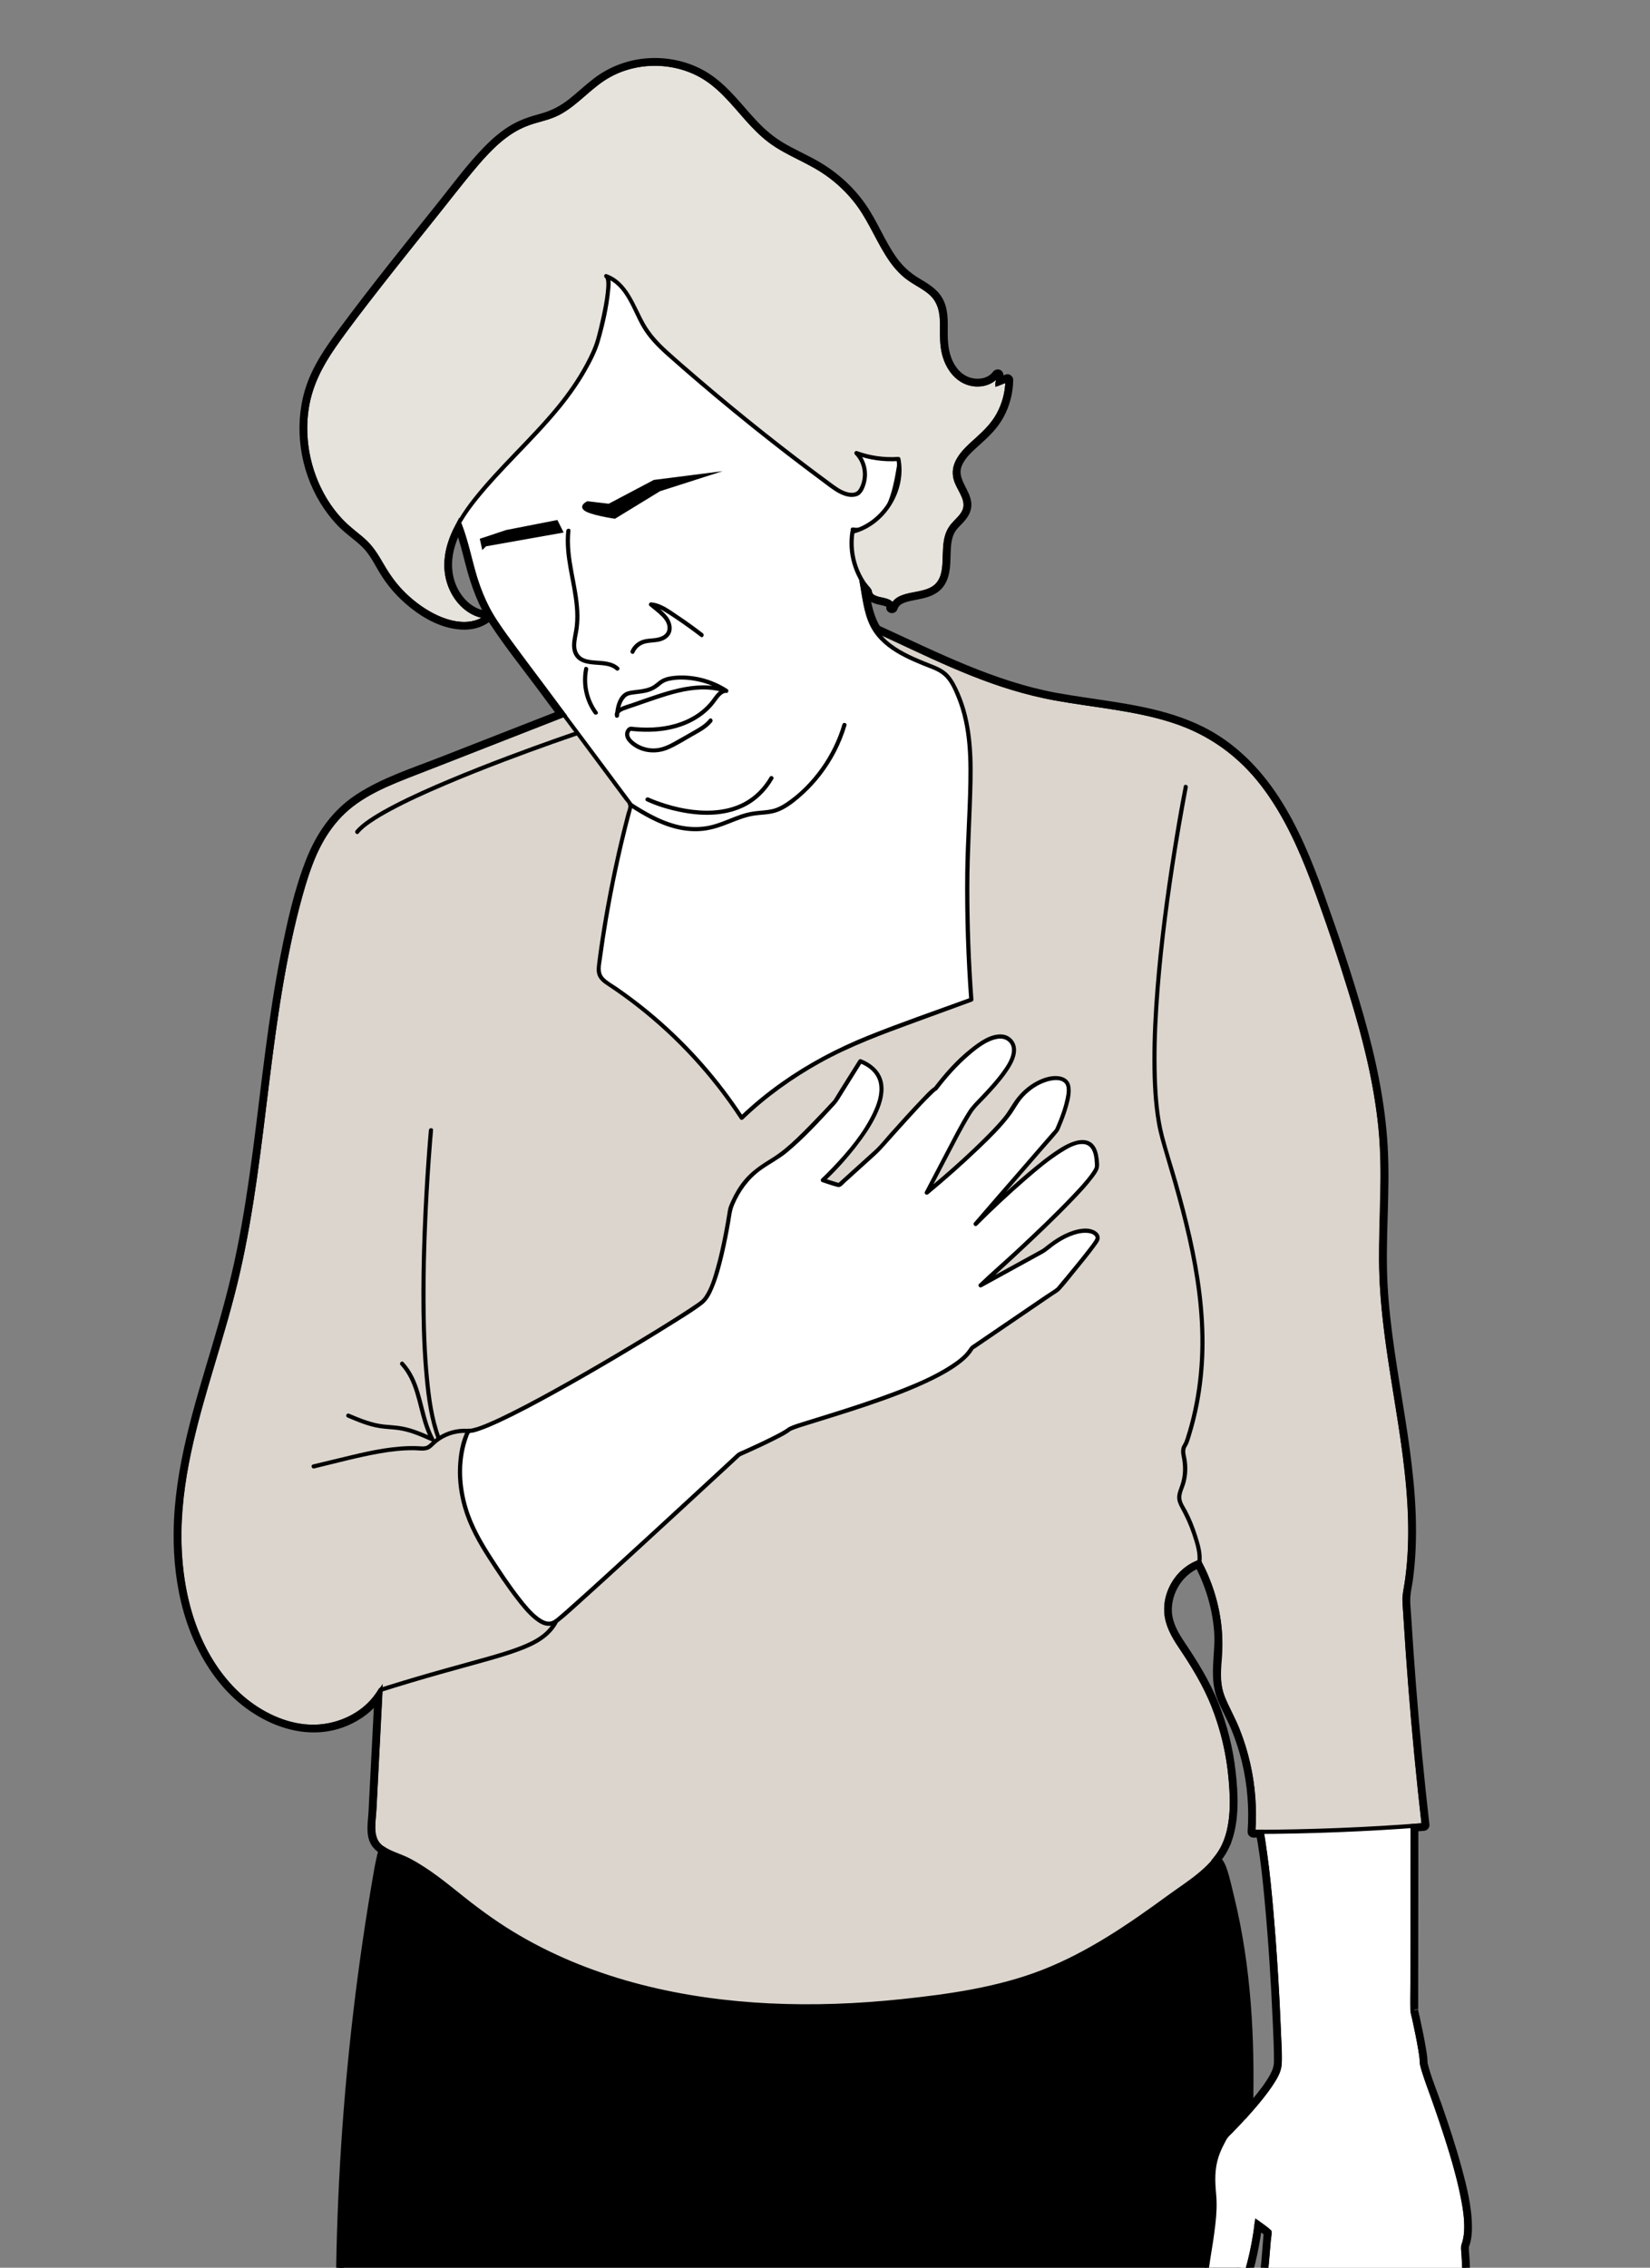 <svg width="428" height="588" viewBox="0 0 428 588" fill="none" xmlns="http://www.w3.org/2000/svg">
<rect x="0" y="0" width="428" height="588" fill="#808080" stroke="none"/>
<g clip-path="url(#clip0_1092_939)">
<path d="M323.935 550.581C322.975 577.147 319.273 603.569 318.8 630.148C299.499 629.045 279.972 632.043 261.888 638.884C252.221 642.541 241.641 647.34 232.01 643.583C231.38 636.262 229.067 629.092 225.3 622.781C219.586 619.822 212.189 623.042 208.548 628.35C204.91 633.658 204.194 640.406 204.073 646.842C165.989 638.705 127.49 632.509 88.776 628.289C86.656 580.624 89.728 532.73 97.916 485.724C99.023 479.385 100.712 472.311 106.212 468.969C109.978 466.681 114.658 466.731 119.062 466.852C139.04 467.404 159.022 467.952 179 468.504C198.222 469.034 217.513 469.567 236.5 472.619C250.692 474.897 264.63 478.568 278.801 481.004C288.11 482.601 297.218 484.177 306.541 482.637C316.949 480.918 316.251 480.015 319.244 492.376C323.842 511.369 324.633 531.119 323.931 550.578L323.935 550.581Z" fill="black" stroke="black" stroke-miterlimit="10"/>
<path d="M325.599 470.083C325.599 470.083 328.5 458.701 347.973 457.802C367.446 456.903 366.225 460.062 366.351 463.762C366.476 467.461 366.365 521.369 366.365 521.369C366.365 521.369 368.903 532.412 368.785 534.772C368.671 537.129 383.894 572.677 379.537 582.294L380.722 607.587C380.722 607.587 377.926 619.855 376.973 622.065C376.021 624.274 370.618 621.38 371.32 610.256L368.832 592.734C368.832 592.734 365.724 630.249 362.849 632.337C359.978 634.425 355.606 636.47 354.632 628.082C353.658 619.693 356.379 600.277 356.379 600.277L350.139 629.454C350.139 629.454 345.18 638.744 342.065 637.981C338.95 637.219 336.716 630.12 339.523 623.909C342.33 617.698 343.365 594.958 343.365 594.958C343.365 594.958 335.184 611.9 334.113 614.955C333.043 618.01 332.287 632.584 326.896 632.716C321.504 632.849 321.783 621.653 324.758 611.148C324.758 611.148 324.038 611.67 328.199 591.208L329.316 578.647L326.015 576.122C326.015 576.122 322.66 609.267 308.679 600.105L312.735 589.575C312.735 589.575 315.288 575.968 315.098 571.176C314.909 566.384 313.222 561.548 318.185 553.769C318.185 553.769 331.643 540.567 331.937 535.427C332.23 530.288 329.506 474.449 325.603 470.087L325.599 470.083Z" fill="white"/>
<path d="M326.119 470.226C326.591 468.389 327.977 466.562 329.334 465.176C333.419 461.011 339.344 459.191 345.005 458.568C349.058 458.12 353.236 458.063 357.307 458.256C359.426 458.357 361.754 458.475 363.733 459.32C365.824 460.216 365.767 461.817 365.817 463.812C365.985 470.742 365.878 477.691 365.874 484.621C365.874 494.474 365.86 504.324 365.842 514.177C365.839 516.502 365.753 518.844 365.828 521.165C365.853 521.978 366.136 522.795 366.311 523.586C366.881 526.19 367.432 528.798 367.872 531.427C368.037 532.415 368.223 533.422 368.248 534.424C368.259 534.815 368.28 535.169 368.37 535.553C368.674 536.824 369.143 538.067 369.573 539.303C371.163 543.891 372.81 548.457 374.313 553.078C376.078 558.497 377.736 563.984 378.842 569.582C379.623 573.529 380.457 578.017 379.111 581.925C378.828 582.741 379.068 583.816 379.111 584.668C379.211 586.789 379.308 588.912 379.408 591.033C379.626 595.718 379.845 600.399 380.067 605.084L380.153 606.939C380.16 607.082 380.16 607.752 380.196 607.466C379.985 609.185 379.39 610.94 378.982 612.623C378.363 615.184 377.75 617.756 376.999 620.284C376.848 620.789 376.709 621.699 376.336 622.057C376.071 622.312 375.613 622.208 375.219 622.004C373.318 621.008 372.537 618.286 372.158 616.366C371.778 614.446 371.857 612.426 371.843 610.413C371.843 610.019 371.764 609.629 371.71 609.235C371.084 604.829 370.457 600.424 369.834 596.019C369.673 594.876 369.508 593.73 369.347 592.587C369.258 591.95 368.338 592.168 368.291 592.731C368.016 596.072 367.693 599.414 367.357 602.748C366.719 609.074 366.025 615.403 365.051 621.688C364.668 624.16 364.263 626.638 363.637 629.063C363.447 629.801 363.25 630.557 362.935 631.252C362.86 631.416 362.645 631.782 362.634 631.796C362.466 632 361.986 632.29 361.603 632.53C360.651 633.125 359.491 633.744 358.327 633.637C356.838 633.497 356.1 632.025 355.703 630.75C354.618 627.254 354.89 623.25 355.051 619.643C355.33 613.347 356.011 606.961 356.845 600.768C356.859 600.65 356.877 600.535 356.891 600.417C356.985 599.754 356.004 599.439 355.857 600.13C354.954 604.35 354.052 608.572 353.15 612.792C352.019 618.082 350.887 623.375 349.756 628.666C349.716 628.852 349.684 629.045 349.634 629.231C349.595 629.385 349.742 629.07 349.566 629.371C348.947 630.435 348.331 631.495 347.647 632.519C346.688 633.956 345.639 635.406 344.317 636.534C343.122 637.559 341.99 637.817 340.83 636.57C339.309 634.941 338.825 632.383 338.775 630.234C338.743 628.78 338.933 627.326 339.341 625.929C339.609 625.005 340.032 624.145 340.358 623.239C341.453 620.191 341.868 616.864 342.294 613.669C343.1 607.594 343.662 601.43 343.881 595.302C343.884 595.184 343.891 595.069 343.898 594.951C343.924 594.435 343.129 594.199 342.896 594.679C339.799 601.094 336.534 607.498 333.859 614.106C333.347 615.37 333.136 616.706 332.903 618.046C332.52 620.27 332.159 622.498 331.622 624.69C331.124 626.731 330.53 628.938 329.269 630.661C328.295 631.996 326.559 632.777 325.116 631.585C324.232 630.85 323.827 629.651 323.573 628.569C323.201 626.971 323.143 625.306 323.186 623.676C323.297 619.482 324.135 615.313 325.266 611.284C325.388 610.854 324.873 610.406 324.479 610.678C324.747 610.496 325.027 610.678 325.191 610.857C325.259 610.929 325.22 611.079 325.241 610.986C325.302 610.707 325.263 610.36 325.295 610.073C325.531 607.766 325.983 605.471 326.398 603.193C326.842 600.753 327.314 598.322 327.794 595.89C328.152 594.088 328.628 592.294 328.79 590.463C329.069 587.304 329.352 584.145 329.631 580.986C329.695 580.256 330.154 578.755 329.57 578.175C328.614 577.225 327.347 576.473 326.273 575.65C325.915 575.374 325.499 575.761 325.463 576.115C325.113 579.554 324.443 582.988 323.594 586.334C322.889 589.102 322.03 591.86 320.795 594.443C319.76 596.606 318.41 598.895 316.348 600.223C313.917 601.789 311.232 601.119 308.937 599.636L309.184 600.241C309.817 598.597 310.451 596.953 311.081 595.313C311.787 593.483 312.649 591.645 313.219 589.768C313.602 588.501 313.713 587.082 313.935 585.779C314.443 582.756 314.912 579.725 315.267 576.677C315.567 574.066 315.703 571.538 315.46 568.916C315.148 565.592 315.038 562.387 316.112 559.17C316.466 558.106 316.921 557.079 317.443 556.086C317.784 555.438 318.124 554.664 318.593 554.106C318.911 553.73 319.305 553.397 319.649 553.046C321.303 551.362 322.914 549.636 324.475 547.866C326.412 545.674 328.295 543.414 329.939 540.993C331.049 539.353 332.327 537.429 332.463 535.391C332.635 532.788 332.406 530.112 332.305 527.512C331.894 516.828 331.231 506.147 330.308 495.499C329.86 490.37 329.355 485.244 328.632 480.148C328.192 477.046 327.859 473.608 326.577 470.71C326.416 470.348 326.233 470.008 325.972 469.707C325.517 469.184 324.758 469.947 325.213 470.466C325.667 470.986 325.993 472.175 326.219 473.017C326.648 474.625 326.946 476.272 327.214 477.913C327.995 482.676 328.492 487.49 328.947 492.293C329.964 503.106 330.651 513.955 331.124 524.804C331.264 528.01 331.421 531.222 331.41 534.432C331.407 535.818 331.056 536.971 330.393 538.207C329.08 540.657 327.314 542.874 325.535 544.998C323.82 547.05 322.023 549.027 320.175 550.961C319.305 551.871 318.206 552.734 317.522 553.798C315.46 557.014 314.185 560.718 314.128 564.55C314.089 567.268 314.654 569.955 314.54 572.673C314.314 578.046 313.297 583.429 312.338 588.708C312.148 589.747 311.722 590.685 311.343 591.674C310.465 593.948 309.592 596.223 308.715 598.497C308.528 598.984 308.339 599.471 308.153 599.958C308.067 600.184 308.213 600.445 308.4 600.564C310.566 601.964 313.186 602.777 315.682 601.778C318.006 600.843 319.653 598.741 320.87 596.631C323.695 591.724 325.009 585.915 325.943 580.381C326.183 578.966 326.401 577.544 326.545 576.119L325.736 576.584C326.835 577.426 327.937 578.268 329.037 579.109L328.772 578.644C328.324 583.683 328.127 588.791 327.132 593.755C326.305 597.892 325.485 602.032 324.787 606.194C324.543 607.652 324.246 609.142 324.178 610.621C324.157 611.047 324.328 612.082 325.023 611.606L324.235 611.001C323.183 614.744 322.406 618.597 322.17 622.484C322.001 625.216 321.98 628.35 323.244 630.861C324.092 632.541 325.839 633.658 327.748 633.121C329.538 632.62 330.601 630.797 331.292 629.206C333.104 625.048 333.39 620.481 334.357 616.101C334.654 614.751 335.266 613.494 335.828 612.233C336.795 610.066 337.798 607.913 338.807 605.764C340.461 602.243 342.133 598.73 343.823 595.223L342.821 594.951C342.563 600.553 342.123 606.162 341.46 611.728C341.041 615.252 340.601 618.87 339.545 622.272C339.341 622.931 339.072 623.551 338.811 624.188C338.259 625.535 337.923 626.95 337.773 628.397C337.525 630.807 337.83 633.375 338.893 635.571C339.534 636.896 340.751 638.512 342.38 638.555C343.816 638.594 345.087 637.369 345.997 636.395C347.189 635.116 348.202 633.662 349.136 632.19C349.634 631.406 350.239 630.578 350.594 629.719C350.744 629.357 350.787 628.945 350.869 628.565L351.496 625.639C352.155 622.562 352.813 619.482 353.472 616.405C354.174 613.117 354.879 609.826 355.581 606.538L356.376 602.824C356.526 602.129 356.755 601.405 356.831 600.7C356.841 600.603 356.87 600.506 356.891 600.413L355.857 600.127C355.062 605.818 354.457 611.552 354.102 617.287C353.873 621.004 353.651 624.826 354.149 628.529C354.543 631.452 355.828 635.381 359.523 634.604C361.256 634.239 363.293 633.175 363.995 631.474C364.786 629.557 365.137 627.433 365.509 625.406C366.684 618.977 367.407 612.458 368.098 605.965C368.399 603.128 368.681 600.291 368.943 597.455C369.032 596.481 369.122 595.506 369.208 594.529C369.251 594.031 369.387 593.45 369.344 592.949C369.337 592.881 369.355 592.802 369.362 592.731L368.306 592.874C368.846 596.67 369.383 600.467 369.924 604.264L370.722 609.894C370.855 610.822 370.701 611.756 370.719 612.698C370.751 614.446 370.944 616.219 371.42 617.906C371.947 619.776 372.924 622.036 374.757 622.978C375.992 623.612 377.12 623.196 377.604 621.91C378.459 619.625 378.971 617.176 379.555 614.808C380.099 612.602 380.625 610.388 381.134 608.175C381.295 607.476 381.22 606.824 381.187 606.108C381.098 604.163 381.005 602.215 380.915 600.27C380.686 595.388 380.457 590.506 380.228 585.625C380.178 584.546 379.995 583.386 380.074 582.308C380.056 582.562 380.042 582.44 380.131 582.254C380.203 582.104 380.257 581.932 380.31 581.774C380.45 581.352 380.55 580.915 380.629 580.478C380.794 579.536 380.855 578.579 380.858 577.627C380.869 572.462 379.555 567.258 378.216 562.304C376.709 556.735 374.883 551.258 372.989 545.811C371.786 542.354 370.303 538.891 369.423 535.331C369.304 534.847 369.344 534.886 369.319 534.335C369.276 533.268 369.086 532.2 368.907 531.151C368.456 528.475 367.894 525.818 367.314 523.167C367.174 522.537 366.984 521.903 366.888 521.265C366.927 521.523 366.898 521.194 366.898 521.065C366.92 520.177 366.898 519.281 366.902 518.393C366.92 509.224 366.931 500.055 366.938 490.886C366.945 482.333 366.984 473.776 366.902 465.219C366.888 463.597 367.142 461.584 366.322 460.126C365.703 459.023 364.518 458.428 363.354 458.056C360.987 457.297 358.381 457.203 355.918 457.143C348.46 456.96 340.429 457.175 333.666 460.703C330.386 462.415 327.372 465.004 325.71 468.364C325.46 468.869 325.213 469.403 325.07 469.954C324.898 470.624 325.932 470.911 326.104 470.241L326.119 470.226Z" fill="black"/>
<path d="M273.713 181.099C287.619 183.631 302.428 184.186 314.526 191.493C330.905 201.378 338.202 220.956 344.36 239.076C350.93 258.395 357.561 278.03 358.521 298.413C359.018 308.99 357.976 319.588 358.302 330.172C359.172 358.31 369.684 386.419 364.256 414.041C365.37 433.815 367.049 453.561 369.29 473.239C354.593 474.374 339.853 474.961 325.109 474.997C325.893 464.564 323.859 453.93 319.277 444.524C318.077 442.06 316.684 439.621 316.251 436.913C315.875 434.56 316.244 432.164 316.427 429.789C317.085 421.233 315.209 412.5 311.096 404.968C305.038 407.024 301.217 414.159 302.864 420.344C303.774 423.758 306.033 426.616 308.017 429.542C315.557 440.67 319.602 454.13 319.441 467.576C319.391 471.895 318.865 476.365 316.645 480.072C314.615 483.457 311.361 485.896 308.188 488.242C295.546 497.601 282.65 507.096 267.806 512.286C260.266 514.922 252.371 516.394 244.469 517.555C202.898 523.672 157.332 520.51 123.788 495.194C116.942 490.03 110.573 483.941 102.614 480.753C100.684 479.979 98.503 479.241 97.504 477.418C96.796 476.129 96.853 474.571 96.928 473.102C97.522 461.462 98.12 449.822 98.715 438.178C94.773 445.216 85.944 448.654 77.956 447.544C69.968 446.433 62.911 441.408 57.881 435.097C46.922 421.344 44.992 402.268 47.534 384.868C50.076 367.464 56.556 350.91 60.792 333.84C69.152 300.158 68.74 264.674 78.214 231.285C80.244 224.129 82.868 216.851 88.045 211.511C93.194 206.196 100.315 203.352 107.207 200.655C132.756 190.666 158.305 180.673 183.855 170.683C196.26 165.834 214.126 157.496 227.198 163.491C242.747 170.619 256.585 177.987 273.713 181.103V181.099Z" fill="#DBD5CD"/>
<path d="M273.57 181.618C283.72 183.445 294.143 184.204 304.003 187.381C313.416 190.415 321.314 196.053 327.293 203.918C332.889 211.275 336.745 219.813 340.003 228.413C343.702 238.177 346.992 248.141 350.057 258.119C353.458 269.194 356.319 280.501 357.507 292.052C358.696 303.603 357.615 315.38 357.711 327.067C357.901 349.8 364.725 371.845 365.244 394.546C365.377 400.258 365.087 405.993 364.156 411.63C363.959 412.819 363.719 413.883 363.787 415.086C363.88 416.716 363.977 418.342 364.077 419.972C364.256 422.88 364.449 425.785 364.654 428.69C365.488 440.545 366.53 452.386 367.768 464.202C368.083 467.214 368.416 470.226 368.757 473.235L369.294 472.698C354.593 473.826 339.856 474.413 325.112 474.456L325.65 474.994C326.061 469.091 325.639 463.16 324.343 457.386C323.655 454.324 322.728 451.315 321.572 448.396C320.472 445.631 319.004 443.041 317.852 440.305C316.459 437.003 316.62 433.912 316.914 430.434C317.168 427.397 317.15 424.356 316.803 421.326C316.133 415.488 314.339 409.868 311.565 404.696C311.461 404.503 311.174 404.37 310.96 404.449C306.907 405.921 303.845 409.277 302.564 413.385C301.031 418.317 302.782 422.773 305.542 426.884C308.99 432.021 312.173 437.114 314.418 442.92C316.641 448.665 318.081 454.725 318.643 460.86C319.184 466.774 319.456 473.618 316.616 479.027C313.777 484.435 307.694 487.974 302.85 491.516C292.761 498.891 282.303 506.068 270.613 510.671C258.923 515.273 246.134 517.071 233.671 518.378C222.386 519.564 211.004 520.005 199.665 519.46C177.174 518.379 154.514 513.321 134.904 501.928C129.792 498.959 125.005 495.542 120.383 491.86C115.914 488.296 111.468 484.603 106.391 481.921C104.142 480.731 101.454 480.09 99.37 478.64C96.42 476.587 97.522 471.981 97.676 468.912C98.027 462.042 98.378 455.176 98.733 448.307C98.904 444.929 99.08 441.555 99.252 438.178C99.28 437.637 98.511 437.461 98.249 437.905C94.826 443.801 88.185 447.042 81.483 447.203C74.232 447.379 67.383 443.833 62.188 438.976C51.594 429.073 47.412 414.227 47.09 400.108C46.732 384.28 51.168 368.937 55.654 353.919C58.014 346.021 60.398 338.127 62.231 330.086C64.064 322.045 65.439 313.943 66.61 305.799C68.969 289.377 70.495 272.84 73.237 256.472C74.594 248.37 76.255 240.311 78.454 232.392C80.487 225.075 83.019 217.464 88.418 211.891C93.817 206.318 101.049 203.635 107.998 200.916C116.079 197.757 124.156 194.598 132.237 191.439C148.395 185.121 164.557 178.8 180.715 172.482C187.113 169.981 193.443 167.256 199.977 165.125C206.511 162.994 213.75 161.228 220.743 162.202C224.423 162.714 227.631 164.269 230.964 165.827C234.298 167.385 237.928 169.1 241.426 170.698C248.275 173.821 255.228 176.744 262.443 178.921C266.098 180.025 269.807 180.924 273.563 181.618C274.24 181.744 274.53 180.709 273.85 180.583C257.584 177.564 242.955 170.114 228.046 163.295C215.265 157.446 200.711 163.373 188.595 168.219C172.38 174.702 156.078 180.97 139.813 187.331C131.296 190.662 122.782 193.993 114.264 197.32C107.075 200.132 99.42 202.571 92.925 206.837C86.853 210.827 82.907 216.593 80.276 223.288C77.251 230.988 75.439 239.248 73.824 247.342C70.452 264.205 68.794 281.343 66.556 298.378C65.418 307.042 64.129 315.695 62.392 324.262C60.688 332.676 58.415 340.928 55.966 349.151C51.293 364.839 46.188 380.749 46.005 397.275C45.851 411.118 49.109 425.538 58.2 436.333C66.596 446.304 81.268 452.558 93.212 444.728C95.671 443.117 97.701 441 99.177 438.453L98.174 438.181C97.816 445.165 97.458 452.15 97.1 459.134C96.914 462.744 96.731 466.351 96.545 469.961C96.416 472.461 95.764 475.624 97.157 477.891C98.267 479.696 100.372 480.431 102.238 481.183C105.127 482.35 107.837 483.876 110.419 485.617C115.453 489.016 119.978 493.099 124.88 496.677C143.107 509.979 165.094 516.964 187.342 519.535C198.892 520.871 210.564 521.058 222.164 520.391C234.158 519.704 246.31 518.325 258.028 515.624C270.548 512.741 281.859 507.132 292.524 500.062C297.788 496.573 302.872 492.83 307.945 489.077C312.37 485.8 316.763 482.433 318.618 477.028C320.472 471.623 320.204 465.083 319.545 459.342C318.886 453.6 317.415 447.601 315.216 442.067C312.964 436.394 309.842 431.387 306.455 426.344C304.766 423.826 303.194 421.089 303.022 417.991C302.879 415.38 303.638 412.758 305.023 410.552C306.484 408.22 308.639 406.43 311.228 405.488L310.623 405.24C313.555 410.699 315.378 416.705 315.868 422.891C316.33 428.711 314.45 434.814 316.702 440.37C317.812 443.102 319.298 445.66 320.404 448.396C321.511 451.132 322.395 453.912 323.079 456.759C324.515 462.73 324.987 468.876 324.561 475.001C324.54 475.291 324.823 475.538 325.098 475.538C339.842 475.495 354.579 474.908 369.279 473.779C369.544 473.758 369.852 473.55 369.816 473.242C368.449 461.201 367.285 449.141 366.336 437.06C365.86 431.021 365.441 424.975 365.069 418.93C364.972 417.35 364.765 415.724 364.854 414.141C364.94 412.64 365.309 411.143 365.513 409.649C365.874 407.017 366.107 404.367 366.229 401.712C367.285 378.593 360.192 356.111 358.954 333.145C358.313 321.236 359.663 309.32 358.989 297.41C358.345 285.953 355.932 274.674 352.799 263.66C349.666 252.647 346.229 242.546 342.506 232.159C339.412 223.528 335.911 214.917 330.891 207.206C325.872 199.495 319.656 193.287 311.611 189.301C302.288 184.681 291.823 183.363 281.655 181.851C279.045 181.464 276.434 181.056 273.839 180.59C273.162 180.469 272.872 181.504 273.552 181.626L273.57 181.618Z" fill="black"/>
<path d="M121.532 370.985C121.532 370.985 114.389 383.98 125.753 401.845C137.117 419.71 141.016 422.633 144.263 420.362C147.511 418.091 191.67 377.16 191.67 377.16C191.67 377.16 202.712 372.289 204.66 370.663C206.608 369.037 246.546 359.617 252.067 349.549L274.472 334.28C274.472 334.28 283.241 323.886 284.537 321.612C285.836 319.337 279.99 316.415 270.899 324.212L254.34 333.306C254.34 333.306 284.537 306.343 284.537 302.446C284.537 298.549 283.563 293.352 275.769 297.898C267.974 302.446 253.037 317.389 253.037 317.389L274.143 293.026C274.143 293.026 279.012 282.632 276.417 280.358C273.817 278.084 266.352 280.684 262.779 287.181C259.206 293.678 240.374 309.269 240.374 309.269C240.374 309.269 249.79 291.078 251.737 288.155C253.685 285.233 265.701 275.161 262.453 270.29C259.206 265.419 249.79 272.89 242.647 282.31C242.647 282.31 242.647 281.336 227.71 298.227L217.646 307.321L213.424 306.021C213.424 306.021 239.725 281.658 223.167 275.161L216.672 285.555C216.672 285.555 206.608 296.601 202.386 299.524C198.165 302.446 192.97 304.072 189.397 313.492C189.397 313.492 186.475 333.958 182.254 337.529C178.033 341.103 127.704 371.637 121.532 370.985Z" fill="white"/>
<path d="M121.067 370.713C119.495 373.586 118.943 377.185 118.804 380.401C118.65 383.962 119.147 387.547 120.139 390.967C121.536 395.774 123.949 400.061 126.648 404.241C128.936 407.783 131.278 411.308 133.855 414.649C135.316 416.544 136.859 418.475 138.739 419.979C139.763 420.799 140.991 421.576 142.352 421.569C143.333 421.562 144.181 421.118 144.933 420.523C147.153 418.772 149.222 416.813 151.324 414.925C155.08 411.548 158.81 408.145 162.534 404.735C166.776 400.853 171.008 396.963 175.237 393.07C178.864 389.732 182.487 386.386 186.107 383.041C188.008 381.283 189.923 379.538 191.814 377.762C191.939 377.644 192.154 377.522 191.968 377.615C192.562 377.307 193.199 377.067 193.808 376.791C196.443 375.598 199.071 374.381 201.645 373.055C202.651 372.536 203.686 372.02 204.613 371.368C204.757 371.268 204.889 371.146 205.036 371.05C204.889 371.15 205.025 371.06 205.086 371.028C205.208 370.964 205.473 370.842 205.48 370.838C206.833 370.269 208.269 369.861 209.669 369.424C214.763 367.826 219.873 366.282 224.932 364.567C230.75 362.593 236.56 360.466 242.071 357.74C244.348 356.616 246.593 355.383 248.637 353.868C249.471 353.249 250.28 352.586 251.003 351.834C251.326 351.501 251.626 351.15 251.902 350.777C252.02 350.623 252.131 350.466 252.239 350.301C252.317 350.179 252.611 349.742 252.339 350.015C252.55 349.807 252.872 349.653 253.116 349.484L254.974 348.216C256.961 346.863 258.948 345.509 260.939 344.151C265.003 341.383 269.066 338.614 273.13 335.842C273.746 335.423 274.487 335.047 274.992 334.492C276.477 332.862 277.831 331.089 279.227 329.384C280.96 327.264 282.718 325.143 284.311 322.916C284.716 322.35 285.246 321.719 285.253 320.989C285.26 320.258 284.812 319.674 284.243 319.291C282.303 317.984 279.42 318.675 277.433 319.459C275.446 320.244 273.638 321.372 271.956 322.665C271.29 323.177 270.72 323.696 269.993 324.094C265.79 326.401 261.587 328.711 257.387 331.017C256.281 331.626 255.175 332.231 254.072 332.84L254.723 333.686C257.566 331.146 260.377 328.571 263.169 325.978C268.332 321.193 273.463 316.354 278.336 311.275C280.172 309.362 282.005 307.418 283.606 305.297C284.068 304.685 284.533 304.047 284.845 303.342C285.242 302.439 285.085 301.39 284.97 300.44C284.805 299.072 284.447 297.575 283.416 296.583C282.217 295.433 280.498 295.44 278.984 295.867C276.925 296.447 275.056 297.632 273.312 298.843C271.569 300.054 270.072 301.239 268.511 302.514C263.08 306.959 257.931 311.78 252.948 316.723C252.851 316.82 252.754 316.913 252.658 317.009L253.417 317.769C256.739 313.933 260.062 310.1 263.384 306.264C265.769 303.51 268.157 300.756 270.541 298.001C271.837 296.508 273.205 295.05 274.437 293.503C274.795 293.055 274.974 292.478 275.196 291.952C275.894 290.294 276.528 288.599 277.015 286.862C277.501 285.125 277.97 283.248 277.602 281.493C277.283 279.975 275.998 279.215 274.533 279.047C272.6 278.825 270.606 279.498 268.916 280.387C266.7 281.551 264.788 283.27 263.331 285.297C262.285 286.755 261.479 288.313 260.33 289.706C259.088 291.218 257.738 292.647 256.367 294.04C251.304 299.187 245.859 303.983 240.32 308.61C240.212 308.7 240.101 308.793 239.994 308.883L240.839 309.534C242.407 306.504 243.99 303.481 245.586 300.462C247.659 296.54 249.643 292.507 251.999 288.743C252.962 287.203 254.38 285.928 255.619 284.613C257.52 282.589 259.41 280.526 261.014 278.252C262.253 276.497 263.624 274.309 263.549 272.07C263.481 270.046 261.941 268.388 259.918 268.227C256.922 267.987 253.936 270.2 251.73 271.952C248.1 274.832 244.989 278.356 242.189 282.031L243.191 282.303C243.17 281.476 242.328 281.805 241.949 282.106C240.907 282.937 239.99 283.958 239.07 284.918C236.213 287.897 233.456 290.971 230.707 294.047C229.443 295.462 228.265 297.002 226.854 298.274L223.789 301.042C221.616 303.009 219.439 304.971 217.266 306.938L217.789 306.798C216.382 306.365 214.975 305.931 213.568 305.498L213.804 306.397C216.772 303.646 219.511 300.587 222.003 297.407C224.004 294.853 225.884 292.16 227.295 289.226C228.48 286.766 229.461 283.961 229.103 281.193C228.68 277.919 226.246 275.813 223.31 274.642C223.088 274.552 222.819 274.703 222.705 274.889C220.567 278.309 218.383 281.701 216.292 285.15C216.135 285.408 216.371 285.082 216.228 285.247C216.06 285.44 215.881 285.623 215.709 285.813C214.968 286.615 214.223 287.41 213.475 288.205C211.24 290.569 208.978 292.905 206.629 295.154C204.599 297.095 202.537 298.857 200.141 300.333C197.51 301.952 194.961 303.628 192.974 306.035C191.645 307.643 190.578 309.441 189.719 311.336C189.343 312.171 188.942 312.976 188.806 313.879C188.505 315.86 188.158 317.83 187.779 319.796C187.195 322.815 186.536 325.824 185.695 328.782C184.99 331.264 184.227 333.915 182.784 336.089C182.1 337.12 181.356 337.572 180.364 338.252C179.025 339.173 177.661 340.054 176.293 340.928C172.032 343.653 167.711 346.293 163.372 348.893C158.105 352.052 152.799 355.154 147.446 358.174C142.527 360.949 137.568 363.671 132.513 366.193C130.587 367.153 128.643 368.091 126.659 368.929C125.359 369.481 124.017 370.033 122.635 370.337C122.198 370.434 121.997 370.487 121.539 370.444C120.852 370.38 120.855 371.454 121.539 371.519C122.552 371.616 123.659 371.204 124.597 370.878C126.322 370.28 128.002 369.531 129.656 368.761C134.432 366.544 139.083 364.04 143.694 361.497C149.143 358.492 154.539 355.383 159.895 352.217C164.643 349.409 169.365 346.555 174.041 343.625C176.776 341.909 179.59 340.233 182.168 338.277C183.6 337.189 184.402 335.577 185.083 333.944C186.246 331.153 187.023 328.199 187.714 325.262C188.359 322.518 188.906 319.749 189.386 316.974C189.662 315.387 189.787 313.872 190.424 312.385C191.96 308.811 194.216 305.673 197.385 303.385C199.601 301.784 202.061 300.573 204.169 298.822C208.641 295.111 212.626 290.741 216.561 286.476C217.37 285.598 217.929 284.57 218.559 283.56C219.962 281.314 221.366 279.065 222.769 276.819C223.059 276.354 223.353 275.888 223.643 275.422L223.038 275.67C225.487 276.644 227.588 278.392 228.029 281.107C228.444 283.664 227.499 286.339 226.414 288.614C223.904 293.868 220.016 298.478 216.027 302.668C215.064 303.678 214.087 304.681 213.063 305.63C212.755 305.913 212.927 306.415 213.299 306.529C214.638 306.941 215.984 307.464 217.348 307.776C218.108 307.951 218.727 307.074 219.25 306.601C221.827 304.273 224.405 301.941 226.983 299.613C228.136 298.571 229.124 297.446 230.162 296.282C232.092 294.112 234.029 291.952 235.991 289.806C237.953 287.661 239.797 285.612 241.838 283.657C242.049 283.456 242.26 283.256 242.479 283.066C242.547 283.005 242.618 282.944 242.69 282.887C242.783 282.811 242.64 282.987 242.744 282.847C242.862 282.69 242.905 282.883 242.776 282.811C242.558 282.686 242.142 282.786 242.131 282.299C242.146 282.872 242.822 282.976 243.134 282.572C245.59 279.348 248.311 276.279 251.39 273.632C253.474 271.841 256.037 269.785 258.837 269.341C260.749 269.036 262.511 270.211 262.493 272.249C262.471 274.455 260.939 276.594 259.679 278.291C258.121 280.394 256.324 282.314 254.53 284.219C253.356 285.466 252.049 286.683 251.125 288.141C248.927 291.615 247.094 295.355 245.171 298.983C243.41 302.31 241.662 305.648 239.93 308.99C239.64 309.549 240.309 310.025 240.775 309.642C245.372 305.835 249.851 301.87 254.161 297.74C256.954 295.068 259.772 292.321 262.092 289.216C263.284 287.618 264.125 285.824 265.504 284.355C267.115 282.636 269.145 281.218 271.404 280.501C272.765 280.068 274.863 279.656 276.059 280.731C277.118 281.683 276.635 283.825 276.388 285.011C276.001 286.859 275.382 288.657 274.694 290.412C274.458 291.017 274.208 291.615 273.946 292.21C273.9 292.314 273.61 292.898 273.778 292.647C273.513 293.034 273.144 293.377 272.84 293.732L270.588 296.329C268.368 298.893 266.145 301.454 263.925 304.019C260.244 308.27 256.535 312.496 252.88 316.769C252.815 316.848 252.747 316.923 252.679 316.999C252.232 317.514 252.944 318.252 253.438 317.758C257.52 313.675 261.752 309.724 266.112 305.946C269.055 303.392 272.07 300.831 275.382 298.761C277.05 297.718 279.309 296.336 281.379 296.698C282.757 296.938 283.416 298.166 283.72 299.42C283.896 300.14 283.967 300.877 283.996 301.615C284.014 302.07 284.046 302.428 283.96 302.675C283.788 303.177 283.348 303.832 282.972 304.355C281.554 306.325 279.857 308.112 278.189 309.871C273.531 314.782 268.604 319.445 263.653 324.058C260.506 326.991 257.219 329.792 254.122 332.776C254.072 332.822 254.022 332.865 253.968 332.912C253.503 333.327 254.097 334.044 254.62 333.757C258.064 331.866 261.508 329.975 264.949 328.084L270.452 325.061C271.007 324.757 271.39 324.484 271.898 324.069C273.599 322.676 275.471 321.418 277.509 320.573C278.826 320.025 280.255 319.624 281.69 319.66C282.428 319.678 283.355 319.81 283.903 320.365C284.297 320.767 284.236 321.078 283.957 321.533C283.434 322.382 282.804 323.173 282.195 323.961C280.434 326.243 278.601 328.471 276.764 330.691C276.076 331.522 275.389 332.35 274.698 333.173C274.53 333.374 274.354 333.571 274.19 333.779C274.025 333.986 274.24 333.772 274.172 333.829C273.27 334.567 272.21 335.168 271.247 335.82L265.343 339.843L253.413 347.973C252.965 348.277 252.514 348.582 252.067 348.89C251.687 349.151 251.508 349.47 251.243 349.857C250.148 351.465 248.501 352.697 246.9 353.761C242.21 356.877 236.876 359.037 231.63 361.017C226.385 362.998 220.549 364.9 214.943 366.641C212.812 367.303 210.675 367.952 208.548 368.628C207.309 369.022 206.024 369.384 204.839 369.936C204.431 370.126 204.098 370.419 203.715 370.659C202.716 371.293 201.652 371.834 200.596 372.368C198.115 373.625 195.587 374.796 193.052 375.939C192.376 376.243 191.631 376.462 191.08 376.963C190.439 377.547 189.805 378.141 189.168 378.732C186.368 381.322 183.568 383.911 180.765 386.501C176.826 390.136 172.888 393.768 168.939 397.393C164.868 401.132 160.794 404.868 156.705 408.589C153.579 411.433 150.454 414.277 147.285 417.078C146.383 417.873 145.484 418.672 144.557 419.438C144.034 419.872 143.487 420.326 142.67 420.452C141.686 420.599 140.518 419.968 139.634 419.291C137.797 417.887 136.294 416.007 134.883 414.195C132.388 410.989 130.132 407.59 127.919 404.184C125.216 400.022 122.735 395.796 121.296 391.014C119.599 385.376 119.262 379.184 121.084 373.532C121.346 372.719 121.607 371.967 122.008 371.236C122.341 370.631 121.414 370.086 121.081 370.695L121.067 370.713Z" fill="black"/>
<path d="M116.144 130.006C121.306 137.284 121.546 146.919 125.145 155.085C127.103 159.534 130.032 163.477 132.935 167.374C143.179 181.138 153.425 194.903 163.669 208.671C159.977 222.288 157.217 236.157 155.409 250.15C155.309 250.924 155.216 251.723 155.438 252.467C155.817 253.732 157.009 254.545 158.109 255.272C171.721 264.312 183.468 276.153 192.397 289.839C200.596 281.916 210.582 275.541 220.982 270.877C225.261 268.958 229.665 267.346 234.069 265.738C240.033 263.556 245.998 261.375 251.963 259.194C250.81 243.546 250.602 227.826 251.34 212.149C251.888 200.505 252.822 188.166 247.395 177.85C246.818 176.754 246.159 175.673 245.236 174.845C244.158 173.878 242.79 173.309 241.444 172.768C235.744 170.476 229.514 167.969 226.525 162.596C225.103 160.042 224.588 157.095 224.094 154.215C223.127 148.574 222.157 142.929 221.19 137.288C224.309 137.875 227.47 135.948 229.282 133.341C231.093 130.733 231.827 127.549 232.508 124.448C233.521 119.838 234.423 114.72 232.049 110.64C229.189 105.73 222.841 104.365 217.227 103.48C215.694 98.198 211.573 93.785 207.778 89.798C199.672 81.292 192.455 70.715 181.18 67.409C178.523 66.629 175.759 66.306 173.06 65.69C167.904 64.519 162.838 62.28 157.568 62.699C152.631 63.093 148.202 65.78 144.074 68.52C129.613 78.126 116.215 89.336 104.207 101.879C103.616 102.499 103.004 103.162 102.8 103.993C102.61 104.777 102.81 105.601 103.025 106.378C105.421 115.01 110.956 122.693 116.136 129.996L116.144 130.006Z" fill="white"/>
<path d="M115.682 130.279C118.972 135.003 120.268 140.63 121.686 146.117C123.104 151.604 125.026 156.862 128.224 161.708C131.879 167.245 136.061 172.467 140.021 177.79C143.981 183.112 148.198 188.778 152.287 194.272C154.31 196.991 156.329 199.706 158.352 202.424C159.34 203.753 160.328 205.082 161.316 206.411C161.585 206.772 161.857 207.134 162.126 207.496C162.34 207.786 162.827 208.241 162.935 208.581C163.168 209.326 162.663 210.343 162.469 211.085C160.776 217.553 159.29 224.076 158.015 230.641C156.762 237.102 155.656 243.614 154.868 250.15C154.722 251.375 154.682 252.543 155.395 253.607C156.107 254.67 157.16 255.283 158.151 255.949C160.604 257.593 163.003 259.323 165.33 261.146C175.702 269.273 184.71 279.087 191.928 290.111C192.118 290.401 192.512 290.469 192.773 290.218C198.749 284.473 205.526 279.613 212.766 275.587C220.549 271.261 228.848 268.213 237.191 265.161C242.16 263.345 247.133 261.526 252.103 259.71C252.314 259.634 252.514 259.437 252.496 259.19C251.788 249.502 251.43 239.788 251.44 230.075C251.451 220.816 252.088 211.593 252.274 202.342C252.439 194.169 251.884 185.716 248.207 178.269C247.398 176.629 246.456 175.014 244.942 173.928C243.428 172.843 241.577 172.256 239.862 171.554C236.389 170.132 232.823 168.556 229.994 166.027C226.317 162.739 225.333 158.298 224.534 153.628C223.593 148.133 222.651 142.639 221.706 137.148L221.043 137.811C224.262 138.327 227.313 136.715 229.289 134.218C231.62 131.281 232.414 127.445 233.177 123.864C233.94 120.282 234.598 116.439 233.557 112.854C232.69 109.863 230.603 107.528 227.91 106.031C224.685 104.236 220.965 103.541 217.359 102.972L217.735 103.348C216.103 97.947 212.207 93.699 208.401 89.698C204.807 85.916 201.481 81.886 197.861 78.126C194.241 74.365 190.596 71.127 186.125 68.838C180.822 66.12 174.8 65.733 169.139 64.111C166.161 63.255 163.157 62.359 160.045 62.166C157.138 61.987 154.303 62.567 151.617 63.674C146.122 65.945 141.174 69.752 136.38 73.212C126.473 80.354 117.114 88.258 108.424 96.844C107.161 98.094 105.911 99.354 104.672 100.633C103.713 101.622 102.506 102.646 102.241 104.068C101.976 105.49 102.628 107.08 103.079 108.43C103.595 109.978 104.207 111.493 104.887 112.975C107.723 119.179 111.736 124.748 115.667 130.289C116.065 130.848 116.996 130.311 116.595 129.748C113.272 125.067 109.91 120.379 107.225 115.293C105.886 112.761 104.726 110.132 103.874 107.395C103.645 106.665 103.38 105.905 103.297 105.139C103.183 104.032 103.616 103.344 104.325 102.549C105.313 101.442 106.394 100.4 107.44 99.344C115.685 91.027 124.55 83.323 133.941 76.324C138.578 72.868 143.315 69.369 148.341 66.496C150.78 65.103 153.375 63.928 156.157 63.437C159.261 62.889 162.391 63.412 165.405 64.189C168.337 64.945 171.212 65.905 174.188 66.5C177.163 67.094 179.902 67.477 182.637 68.477C187.317 70.189 191.341 73.273 194.903 76.693C198.917 80.547 202.436 84.863 206.21 88.942C210.295 93.362 214.903 97.707 216.693 103.638C216.743 103.803 216.887 103.985 217.069 104.014C222.361 104.856 228.974 106.049 231.752 111.249C233.367 114.272 233.156 117.89 232.604 121.163C232.053 124.437 231.401 127.907 230.016 130.941C228.498 134.261 225.265 137.41 221.319 136.779C220.897 136.711 220.585 137.012 220.657 137.442C221.484 142.266 222.311 147.095 223.141 151.919C223.84 155.984 224.291 160.365 226.657 163.871C228.612 166.769 231.537 168.803 234.606 170.375C236.167 171.178 237.781 171.869 239.407 172.535C241.244 173.291 243.334 173.885 244.838 175.236C246.424 176.658 247.366 178.864 248.161 180.802C248.956 182.739 249.561 184.77 250.012 186.826C250.932 191.017 251.2 195.318 251.211 199.602C251.236 208.57 250.463 217.532 250.37 226.504C250.259 237.414 250.61 248.327 251.404 259.208L251.798 258.689C242.883 261.948 233.872 265.025 225.064 268.571C217.216 271.73 209.694 275.702 202.777 280.591C198.967 283.281 195.355 286.243 191.993 289.473L192.838 289.581C186.515 279.925 178.842 271.171 170.07 263.671C167.901 261.816 165.667 260.039 163.372 258.341C162.244 257.507 161.102 256.69 159.942 255.895C158.782 255.1 157.543 254.463 156.626 253.474C155.37 252.113 155.91 250.207 156.132 248.56C156.368 246.812 156.619 245.068 156.884 243.323C157.392 239.982 157.958 236.647 158.574 233.327C159.784 226.826 161.198 220.361 162.82 213.95C163.218 212.381 163.654 210.827 164.045 209.258C164.206 208.61 164.217 208.588 163.837 208.055C163.225 207.199 162.577 206.364 161.95 205.519C159.974 202.861 157.998 200.207 156.018 197.55C147.905 186.651 139.699 175.812 131.682 164.838C129.695 162.116 127.776 159.319 126.269 156.296C124.761 153.273 123.823 150.132 122.975 146.923C121.407 141.006 120.139 134.86 116.58 129.752C116.187 129.19 115.256 129.727 115.653 130.293L115.682 130.279Z" fill="black"/>
<path d="M144.772 105.748C138.181 113.796 130.35 120.762 123.777 128.824C119.713 133.81 116.018 139.573 115.761 145.999C115.503 152.424 119.903 159.401 126.315 159.892C122.441 162.986 116.674 161.876 112.284 159.573C107.315 156.962 103.054 153.015 100.072 148.255C98.589 145.891 97.401 143.305 95.496 141.264C94.236 139.913 92.71 138.846 91.285 137.671C80.04 128.387 75.98 111.378 81.819 98.011C83.728 93.649 86.527 89.741 89.363 85.916C96.499 76.288 103.992 66.93 111.486 57.574C114.525 53.778 117.565 49.981 120.608 46.184C125.331 40.289 130.458 34.1 137.636 31.743C139.423 31.156 141.288 30.826 143.043 30.156C148.227 28.176 151.847 23.505 156.472 20.436C164.585 15.056 176.007 15.246 183.937 20.891C190.024 25.221 193.847 32.151 199.848 36.6C203.804 39.53 208.523 41.245 212.716 43.828C217.259 46.629 221.162 50.461 224.04 54.952C227.835 60.869 230.091 68.14 235.794 72.248C238.243 74.01 241.29 75.16 242.93 77.692C244.849 80.658 244.222 84.505 244.355 88.036C244.495 91.797 245.748 95.751 248.716 98.065C251.684 100.379 256.6 100.325 258.787 97.263C258.973 98.029 258.934 98.849 258.673 99.594C259.557 99.236 260.445 98.882 261.329 98.523C261.304 103.384 259.31 108.208 255.894 111.665C252.321 115.279 246.772 118.706 247.745 123.695C248.293 126.504 250.978 128.903 250.398 131.704C249.955 133.853 247.767 135.125 246.564 136.962C243.61 141.464 246.786 148.803 242.586 152.17C239.206 154.878 232.583 153.377 231.366 157.532C232.364 154.999 225.354 155.988 225.673 153.284C221.946 149.186 220.224 143.337 221.137 137.872C229.121 135.916 234.713 127.048 233.041 118.996C229.361 119.279 225.615 118.753 222.153 117.471C224.878 120.135 225.129 124.935 222.694 127.865C220.517 129.093 217.868 127.574 215.856 126.095C201.463 115.536 187.546 104.326 174.166 92.51C171.846 90.461 169.515 88.362 167.793 85.787C164.439 80.758 162.946 73.563 157.228 71.6C159.297 72.338 155.405 87.653 154.808 89.207C152.491 95.26 148.861 100.758 144.772 105.755V105.748Z" fill="#E6E2DC"/>
<path d="M144.392 105.368C137.593 113.645 129.498 120.762 122.832 129.15C117.497 135.862 112.667 144.849 116.835 153.362C118.668 157.109 122.066 160.049 126.319 160.429L126.047 159.426C121.485 162.951 115.191 160.791 110.791 158.105C108.349 156.615 106.122 154.788 104.167 152.7C102.213 150.612 100.587 148.122 99.116 145.572C97.644 143.022 95.965 140.726 93.598 138.828C91.55 137.184 89.574 135.544 87.859 133.541C84.601 129.738 82.27 125.168 80.956 120.343C79.642 115.518 79.327 110.397 80.172 105.465C81.132 99.87 83.695 94.917 86.889 90.278C90.709 84.727 94.905 79.415 99.048 74.107C103.19 68.799 107.501 63.416 111.761 58.097C115.818 53.032 119.781 47.868 123.981 42.921C127.54 38.731 131.621 34.605 136.852 32.599C139.623 31.535 142.584 31.17 145.223 29.752C147.579 28.484 149.63 26.725 151.643 24.984C153.655 23.244 155.756 21.399 158.137 20.06C160.518 18.72 163.032 17.875 165.667 17.424C170.966 16.514 176.619 17.359 181.356 19.927C186.3 22.61 189.766 27.144 193.446 31.263C195.262 33.294 197.166 35.257 199.343 36.904C201.763 38.734 204.484 40.099 207.184 41.46C209.884 42.821 212.49 44.186 214.896 45.962C217.302 47.739 219.368 49.734 221.219 51.99C224.699 56.231 226.711 61.328 229.565 65.962C230.889 68.111 232.429 70.171 234.359 71.815C236.288 73.459 238.787 74.508 240.789 76.159C243.188 78.14 243.775 80.869 243.814 83.856C243.846 86.582 243.682 89.279 244.369 91.947C245.536 96.471 249.031 100.515 254.043 100.225C256.116 100.107 257.996 99.218 259.249 97.542L258.268 97.413C258.411 98.119 258.365 98.77 258.153 99.458C258.042 99.82 258.429 100.275 258.816 100.121C259.7 99.763 260.588 99.408 261.472 99.05L260.792 98.531C260.753 101.557 259.99 104.537 258.54 107.198C257.176 109.709 255.228 111.632 253.123 113.52C249.725 116.568 245.622 120.347 247.706 125.339C248.683 127.678 250.943 130.214 249.382 132.804C248.701 133.932 247.645 134.777 246.8 135.773C246.073 136.632 245.533 137.585 245.193 138.656C244.487 140.884 244.591 143.28 244.484 145.587C244.376 147.893 244.083 150.357 242.16 151.826C238.902 154.319 232.343 152.696 230.846 157.388C230.635 158.051 231.656 158.32 231.881 157.675C232.364 156.299 231.126 155.608 230.009 155.254C229.088 154.964 226.582 154.777 226.228 153.667C226.088 153.234 226.192 153.083 225.859 152.693C225.361 152.109 224.892 151.511 224.466 150.87C223.65 149.634 222.98 148.302 222.486 146.905C221.484 144.061 221.176 140.999 221.652 138.019L221.276 138.395C229.6 136.274 235.225 127.27 233.553 118.86C233.51 118.645 233.256 118.452 233.034 118.466C229.371 118.724 225.741 118.212 222.289 116.958C221.767 116.768 221.409 117.496 221.767 117.857C223.704 119.82 224.302 122.814 223.439 125.415C223.245 125.995 222.97 126.632 222.587 127.116C221.953 127.918 220.796 127.865 219.894 127.646C218.276 127.256 216.88 126.199 215.562 125.232C209.697 120.92 203.915 116.5 198.215 111.973C192.515 107.445 186.83 102.757 181.266 97.993C178.574 95.69 175.885 93.376 173.257 91.002C170.89 88.864 168.753 86.586 167.192 83.788C164.614 79.164 162.835 73.054 157.357 71.088C156.694 70.851 156.451 71.865 157.07 72.123C156.959 72.076 157.099 72.22 157.142 72.363C157.221 72.624 157.249 72.897 157.264 73.169C157.314 74.025 157.239 74.891 157.149 75.744C156.913 77.943 156.48 80.124 156.011 82.284C155.606 84.147 155.166 86.009 154.654 87.843C153.991 90.218 152.878 92.463 151.711 94.626C149.645 98.452 147.128 102.012 144.382 105.379C143.948 105.909 144.704 106.675 145.141 106.138C147.711 102.986 150.103 99.677 152.108 96.131C153.497 93.674 154.858 91.063 155.631 88.334C156.823 84.139 157.836 79.77 158.255 75.425C158.37 74.243 158.789 71.689 157.357 71.088L157.07 72.123C162.323 74.007 163.973 80.375 166.501 84.748C168.169 87.635 170.489 89.97 172.96 92.177C175.788 94.705 178.663 97.184 181.549 99.648C187.428 104.659 193.403 109.555 199.472 114.333C202.429 116.661 205.412 118.964 208.412 121.235C209.962 122.41 211.52 123.577 213.081 124.734C214.538 125.816 215.97 127.001 217.574 127.861C218.999 128.627 220.714 129.19 222.311 128.624C223.625 128.162 224.273 126.493 224.606 125.236C225.365 122.377 224.602 119.204 222.519 117.094L221.996 117.993C225.53 119.276 229.278 119.802 233.027 119.537L232.508 119.143C234.065 126.991 228.709 135.39 220.979 137.356C220.814 137.399 220.632 137.557 220.603 137.732C220.152 140.576 220.317 143.473 221.129 146.235C221.52 147.56 222.053 148.85 222.712 150.064C223.077 150.734 223.485 151.382 223.929 152.001C224.237 152.428 224.921 153.019 225.096 153.434C225.168 153.606 225.164 153.989 225.286 154.236C225.426 154.523 225.644 154.752 225.895 154.946C226.443 155.368 227.13 155.587 227.785 155.777C228.483 155.977 231.229 156.264 230.828 157.395L231.863 157.682C232.511 155.648 234.742 155.157 236.593 154.767C238.569 154.351 240.721 154.079 242.439 152.929C246.51 150.207 245.182 144.63 245.844 140.511C246.03 139.362 246.363 138.223 247.008 137.241C247.735 136.131 248.791 135.286 249.625 134.265C250.352 133.377 250.903 132.37 250.986 131.206C251.072 129.96 250.603 128.771 250.058 127.675C248.877 125.296 247.484 123.083 248.601 120.382C249.568 118.047 251.644 116.278 253.481 114.627C255.744 112.592 257.888 110.561 259.378 107.868C260.96 105.01 261.802 101.793 261.845 98.531C261.848 98.212 261.494 97.879 261.164 98.011C260.28 98.369 259.392 98.724 258.508 99.082L259.17 99.745C259.442 98.871 259.467 98.022 259.285 97.13C259.181 96.629 258.554 96.668 258.304 97.001C256.832 98.968 254.161 99.505 251.863 98.971C249.264 98.369 247.359 96.432 246.238 94.068C245.003 91.471 244.824 88.638 244.856 85.808C244.888 82.979 244.971 80.117 243.524 77.682C242.203 75.45 239.872 74.2 237.728 72.893C235.372 71.46 233.417 69.669 231.802 67.427C228.641 63.04 226.758 57.886 223.65 53.459C220.338 48.745 215.963 44.945 210.915 42.194C208.201 40.715 205.369 39.451 202.705 37.871C200.138 36.346 197.897 34.454 195.834 32.302C191.971 28.265 188.685 23.605 184.066 20.36C179.752 17.33 174.403 15.873 169.154 16.009C163.905 16.145 158.778 17.918 154.564 21.138C152.384 22.803 150.4 24.712 148.248 26.413C145.842 28.319 143.311 29.641 140.339 30.432C137.529 31.181 134.901 32.069 132.431 33.638C130.128 35.099 128.063 36.911 126.169 38.863C121.818 43.34 118.091 48.452 114.196 53.316C105.571 64.086 96.889 74.82 88.683 85.916C85.163 90.672 81.73 95.622 80.004 101.349C78.579 106.084 78.275 111.12 78.948 116.009C79.621 120.898 81.311 125.744 83.921 129.988C85.21 132.084 86.724 134.05 88.446 135.812C90.408 137.825 92.8 139.333 94.776 141.321C96.975 143.531 98.217 146.443 99.9 149.025C101.432 151.375 103.272 153.524 105.353 155.404C109.248 158.918 114.25 161.984 119.606 162.317C122.087 162.471 124.575 161.905 126.566 160.368C126.988 160.042 126.856 159.416 126.294 159.365C122.509 159.029 119.52 156.332 117.848 153.047C115.968 149.362 115.915 145.229 117.089 141.317C118.414 136.905 121.077 132.997 123.945 129.451C127.071 125.587 130.497 121.98 133.934 118.391C137.762 114.397 141.614 110.418 145.126 106.138C145.563 105.608 144.808 104.845 144.367 105.379L144.392 105.368Z" fill="black"/>
<path d="M163.146 209.033C166.963 211.497 170.998 213.836 175.452 214.917C177.707 215.465 180.052 215.673 182.365 215.422C184.678 215.171 186.944 214.394 189.15 213.52C191.355 212.646 193.561 211.73 195.92 211.429C197.173 211.267 198.437 211.224 199.687 211.024C200.936 210.823 202.01 210.454 203.081 209.892C205.068 208.846 206.865 207.342 208.512 205.827C210.159 204.312 211.577 202.757 212.905 201.045C215.902 197.184 218.172 192.79 219.558 188.101C219.754 187.435 218.716 187.152 218.523 187.815C217.32 191.887 215.429 195.737 212.959 199.19C210.489 202.643 207.46 205.752 203.962 208.105C202.995 208.753 201.967 209.326 200.85 209.663C199.733 210 198.455 210.107 197.241 210.214C196.028 210.322 194.903 210.462 193.761 210.752C192.619 211.042 191.588 211.414 190.528 211.823C188.384 212.65 186.268 213.599 184.012 214.079C181.757 214.559 179.444 214.563 177.199 214.176C172.262 213.327 167.843 210.777 163.69 208.098C163.107 207.722 162.57 208.653 163.15 209.025L163.146 209.033Z" fill="black"/>
<path d="M167.693 207.732C170.382 209 173.318 209.867 176.218 210.476C181.656 211.622 187.582 211.762 192.719 209.366C196.056 207.808 198.727 205.179 200.575 202.012C200.926 201.414 199.995 200.873 199.647 201.472C198.036 204.233 195.788 206.55 192.949 208.055C190.493 209.355 187.729 209.992 184.965 210.154C180.235 210.429 175.462 209.459 171.012 207.901C170.3 207.65 169.594 207.381 168.892 207.091C168.864 207.08 168.835 207.066 168.807 207.055C168.703 207.012 168.925 207.106 168.828 207.063C168.771 207.038 168.717 207.016 168.66 206.991C168.585 206.959 168.509 206.926 168.434 206.891C168.366 206.862 168.298 206.83 168.23 206.798C167.607 206.504 167.063 207.431 167.689 207.725L167.693 207.732Z" fill="black"/>
<path d="M183.958 186.446C182.866 187.815 181.348 188.671 179.852 189.52C178.08 190.526 176.322 191.557 174.531 192.532C172.931 193.402 171.252 194.093 169.401 194.065C167.765 194.036 166.153 193.51 164.814 192.564C164.191 192.123 163.486 191.536 163.268 190.777C163.182 190.479 163.196 190.157 163.332 189.874C163.389 189.752 163.49 189.591 163.615 189.527C163.74 189.462 163.934 189.541 164.131 189.559C166.111 189.749 168.108 189.806 170.095 189.663C173.679 189.405 177.231 188.495 180.346 186.669C181.928 185.741 183.396 184.58 184.621 183.209C185.229 182.525 185.734 181.769 186.3 181.049C186.823 180.379 187.421 179.767 188.287 179.616C188.846 179.519 188.749 178.732 188.287 178.581C184.302 177.277 180.056 177.585 176.024 178.502C171.993 179.419 167.757 181.013 163.683 182.421C162.265 182.911 159 183.567 159.526 185.734C159.677 186.35 160.543 186.174 160.583 185.59C160.69 184.004 161.037 182.066 162.194 180.884C162.817 180.243 163.604 180.164 164.456 180.05C165.588 179.899 166.73 179.802 167.84 179.523C168.95 179.244 169.931 178.749 170.829 178.033C171.27 177.682 171.692 177.31 172.186 177.034C172.68 176.758 173.243 176.59 173.801 176.475C176.092 176.009 178.617 176.181 180.89 176.647C183.475 177.173 185.931 178.176 188.147 179.609C188.731 179.985 189.268 179.057 188.688 178.681C184.528 175.992 179.361 174.691 174.428 175.297C173.132 175.454 171.932 175.816 170.887 176.615C170.446 176.951 170.035 177.331 169.569 177.639C169.036 177.99 168.452 178.234 167.836 178.409C166.687 178.735 165.488 178.835 164.306 178.993C163.321 179.122 162.43 179.251 161.653 179.913C160.099 181.242 159.637 183.653 159.508 185.59L160.565 185.447C160.411 184.813 161.352 184.383 161.814 184.201C162.738 183.835 163.694 183.549 164.632 183.223C166.529 182.567 168.427 181.901 170.332 181.264C173.987 180.042 177.764 178.928 181.642 178.778C183.801 178.696 185.942 178.939 188.001 179.613V178.577C186.275 178.875 185.401 180.547 184.41 181.797C183.292 183.205 181.925 184.401 180.41 185.365C177.131 187.456 173.285 188.431 169.426 188.624C168.363 188.678 167.296 188.674 166.232 188.628C165.727 188.606 165.223 188.574 164.721 188.531C164.22 188.488 163.622 188.302 163.175 188.538C162.498 188.9 162.129 189.688 162.144 190.436C162.158 191.275 162.634 192.023 163.207 192.6C165.821 195.236 169.924 195.734 173.26 194.337C175.43 193.427 177.446 192.116 179.487 190.959C181.345 189.903 183.364 188.907 184.721 187.202C185.147 186.669 184.392 185.902 183.962 186.443L183.958 186.446Z" fill="black"/>
<path d="M146.895 137.596C146.154 144.29 148.553 150.748 149.115 157.353C149.254 159 149.276 160.658 149.1 162.306C148.936 163.857 148.485 165.368 148.399 166.926C148.323 168.298 148.624 169.695 149.605 170.712C150.368 171.504 151.424 171.908 152.484 172.109C153.773 172.353 155.087 172.36 156.386 172.503C157.589 172.636 158.853 172.904 159.77 173.753C160.275 174.222 161.037 173.466 160.529 172.994C158.807 171.393 156.34 171.432 154.145 171.246C153.125 171.16 152.033 171.038 151.123 170.53C149.999 169.903 149.491 168.746 149.466 167.492C149.437 165.999 149.877 164.545 150.081 163.08C150.307 161.468 150.35 159.845 150.253 158.223C150.064 154.956 149.38 151.74 148.785 148.531C148.119 144.928 147.568 141.267 147.973 137.6C148.048 136.912 146.974 136.919 146.899 137.6L146.895 137.596Z" fill="black"/>
<path d="M164.521 169.283C165.062 168.051 166.082 167.181 167.389 166.855C168.771 166.511 170.235 166.647 171.596 166.181C172.816 165.762 173.901 164.899 174.159 163.574C174.417 162.249 173.909 160.862 173.067 159.795C172.011 158.459 170.543 157.435 169.243 156.35L168.864 157.266C170.092 157.356 171.209 157.893 172.251 158.513C173.293 159.133 174.378 159.86 175.419 160.558C177.582 162.012 179.694 163.534 181.76 165.121C182.308 165.544 182.845 164.609 182.301 164.193C180.145 162.535 177.936 160.948 175.674 159.437C173.611 158.058 171.424 156.375 168.86 156.188C168.413 156.156 168.126 156.812 168.481 157.105C169.562 158.008 170.711 158.867 171.703 159.87C172.591 160.769 173.389 162.023 173.107 163.348C172.842 164.577 171.66 165.114 170.536 165.347C169.197 165.623 167.793 165.508 166.497 165.999C165.201 166.489 164.149 167.467 163.59 168.735C163.314 169.362 164.238 169.91 164.517 169.276L164.521 169.283Z" fill="black"/>
<path d="M151.535 173.291C150.701 177.371 151.607 181.722 154.07 185.089C154.475 185.641 155.405 185.107 154.997 184.548C152.706 181.414 151.789 177.388 152.57 173.578C152.709 172.904 151.675 172.614 151.535 173.291Z" fill="black"/>
<path d="M152.38 129.96C152.38 129.96 150.107 130.934 151.406 132.234C152.706 133.534 159.523 134.509 159.523 134.509L171.213 127.363L187.449 122.166L169.591 124.44L157.901 130.612L152.38 129.963V129.96Z" fill="black"/>
<path d="M144.586 134.831L146.208 138.079L126.075 141.654L125.102 142.628L124.454 139.702L131.274 137.431L144.586 134.831Z" fill="black"/>
<path d="M143.798 420.09C143.003 421.616 141.875 422.923 140.551 423.919C138.886 425.169 136.977 426.064 135.055 426.816C132.384 427.859 129.631 428.675 126.877 429.463C123.129 430.538 119.362 431.548 115.607 432.601C110.612 433.998 105.632 435.456 100.68 436.999C99.978 437.218 99.28 437.44 98.579 437.662C97.923 437.87 98.203 438.908 98.865 438.697C104.017 437.06 109.198 435.524 114.4 434.055C118.313 432.952 122.241 431.895 126.151 430.789C129.033 429.972 131.922 429.137 134.729 428.088C136.788 427.318 138.843 426.43 140.654 425.169C142.162 424.119 143.461 422.812 144.403 421.225C144.518 421.032 144.625 420.835 144.732 420.634C145.051 420.022 144.127 419.478 143.805 420.094L143.798 420.09Z" fill="black"/>
<path d="M121.715 370.52C119.305 370.276 116.853 370.774 114.708 371.888C113.648 372.439 112.681 373.152 111.822 373.98C111.375 374.409 110.931 374.868 110.297 374.99C109.663 375.111 108.944 374.997 108.288 374.975C102.456 374.771 96.692 376.007 91.049 377.35C87.766 378.131 84.487 378.929 81.207 379.717C80.534 379.879 80.82 380.917 81.493 380.752C87.186 379.381 92.868 377.837 98.639 376.827C101.511 376.326 104.422 376.003 107.34 376.028C108.607 376.039 110.089 376.368 111.271 375.781C111.794 375.523 112.216 375.09 112.631 374.689C113.047 374.288 113.523 373.89 114.017 373.55C116.265 372.006 119.001 371.315 121.711 371.591C122.398 371.659 122.395 370.584 121.711 370.516L121.715 370.52Z" fill="black"/>
<path d="M111.253 293.026C111.067 295.068 110.913 297.113 110.762 299.158C110.386 304.287 110.079 309.42 109.839 314.559C109.527 321.246 109.33 327.941 109.309 334.635C109.287 341.329 109.438 348.306 109.996 355.118C110.447 360.609 111.067 366.229 112.728 371.505C112.886 372.002 113.054 372.497 113.236 372.987C113.476 373.629 114.515 373.353 114.271 372.701C112.434 367.78 111.758 362.418 111.256 357.217C110.608 350.53 110.412 343.8 110.383 337.085C110.354 330.369 110.523 323.521 110.813 316.748C111.042 311.35 111.35 305.953 111.733 300.562C111.851 298.875 111.98 297.192 112.116 295.509C112.18 294.721 112.288 293.925 112.316 293.134C112.316 293.102 112.323 293.066 112.327 293.034C112.391 292.346 111.314 292.349 111.253 293.034V293.026Z" fill="black"/>
<path d="M307.071 203.878C305.979 209.369 305.052 214.899 304.168 220.426C302.27 232.331 300.691 244.305 299.735 256.325C299.238 262.597 298.908 268.89 298.93 275.183C298.948 280.548 299.191 285.956 300.111 291.254C300.605 294.094 301.439 296.812 302.259 299.574C303.648 304.255 305.009 308.943 306.244 313.668C308.736 323.216 310.709 332.944 311.239 342.819C311.783 352.984 310.702 363.195 307.573 372.901C307.383 373.485 307.218 373.969 306.903 374.485C306.728 374.768 306.577 375.029 306.488 375.358C306.287 376.093 306.362 376.866 306.513 377.601C307.032 380.122 307.032 382.561 306.205 385.025C305.847 386.089 305.353 387.142 305.356 388.288C305.356 389.266 305.768 390.147 306.226 390.985C307.429 393.188 308.468 395.419 309.262 397.808C310.057 400.197 310.891 402.644 310.573 405.133C310.487 405.817 311.561 405.81 311.647 405.133C311.948 402.78 311.224 400.445 310.523 398.224C309.821 396.003 308.933 393.743 307.82 391.648C307.261 390.598 306.438 389.528 306.427 388.288C306.416 387.049 307.111 385.824 307.451 384.631C308.063 382.486 308.135 380.194 307.705 378.009C307.505 377.002 307.2 376.01 307.798 375.076C308.396 374.141 308.643 373.091 308.962 372.049C309.721 369.57 310.351 367.053 310.859 364.513C311.822 359.678 312.334 354.753 312.431 349.825C312.624 340.079 311.228 330.369 309.101 320.878C308.031 316.1 306.774 311.361 305.439 306.651C304.289 302.6 302.947 298.592 301.898 294.516C300.645 289.649 300.251 284.574 300.079 279.566C299.868 273.431 300.072 267.285 300.458 261.16C301.235 248.803 302.768 236.493 304.64 224.258C305.653 217.639 306.814 211.049 308.038 204.466C308.056 204.366 308.077 204.265 308.099 204.161C308.235 203.484 307.197 203.198 307.064 203.875L307.071 203.878Z" fill="black"/>
<path d="M149.394 189.645C147.704 190.214 146.021 190.805 144.339 191.4C140.228 192.851 136.129 194.34 132.051 195.877C126.885 197.822 121.747 199.835 116.656 201.973C111.765 204.025 106.896 206.167 102.188 208.613C100.297 209.595 98.425 210.626 96.635 211.78C95.299 212.639 93.963 213.567 92.839 214.695C92.635 214.899 92.438 215.111 92.256 215.336C91.823 215.866 92.578 216.633 93.015 216.096C93.928 214.978 95.038 214.158 96.18 213.37C97.834 212.231 99.578 211.225 101.346 210.272C105.861 207.836 110.555 205.73 115.27 203.717C120.372 201.54 125.531 199.498 130.716 197.528C134.955 195.916 139.215 194.355 143.49 192.84C145.524 192.12 147.572 191.443 149.598 190.712C149.627 190.702 149.655 190.694 149.68 190.684C150.332 190.465 150.053 189.426 149.394 189.648V189.645Z" fill="black"/>
<path d="M90.197 367.572C92.875 368.7 95.589 369.843 98.478 370.294C99.989 370.53 101.518 370.57 103.032 370.756C104.547 370.942 105.882 371.304 107.25 371.777C108.825 372.321 110.351 372.995 111.876 373.671C112.356 373.883 112.878 373.442 112.61 372.937C109.978 367.962 109.76 362.149 107.311 357.106C106.62 355.684 105.736 354.366 104.665 353.202C104.196 352.69 103.437 353.453 103.906 353.962C107.716 358.113 108.245 363.908 109.874 369.065C110.354 370.584 110.938 372.074 111.683 373.482L112.417 372.747C109.738 371.555 107.017 370.337 104.107 369.839C102.603 369.581 101.078 369.531 99.563 369.363C98.049 369.194 96.635 368.843 95.217 368.381C93.606 367.855 92.041 367.196 90.48 366.537C90.211 366.422 89.893 366.659 89.817 366.913C89.728 367.221 89.925 367.461 90.194 367.575L90.197 367.572Z" fill="black"/>
<path d="M381.141 606.104L380.869 600.266C380.64 595.385 380.411 590.503 380.181 585.621C380.135 584.589 379.945 583.454 380.02 582.419C380.027 582.394 380.049 582.319 380.088 582.236C380.16 582.086 380.214 581.914 380.267 581.756C380.407 581.334 380.507 580.897 380.586 580.46C380.751 579.525 380.812 578.572 380.815 577.619C380.826 572.458 379.515 567.258 378.173 562.308C376.666 556.738 374.84 551.262 372.946 545.814C371.743 542.358 370.26 538.894 369.38 535.334C369.265 534.872 369.297 534.847 369.276 534.324C369.233 533.264 369.043 532.2 368.868 531.154C368.416 528.479 367.854 525.821 367.274 523.171C367.142 522.565 366.959 521.957 366.863 521.344C366.873 521.376 366.859 521.151 366.863 521.054C366.884 520.166 366.863 519.27 366.866 518.382C366.884 509.213 366.895 500.044 366.902 490.875C366.906 485.216 366.923 479.557 366.913 473.898C367.708 473.84 368.506 473.787 369.301 473.726C369.541 473.708 369.82 473.518 369.788 473.239C368.42 461.197 367.256 449.137 366.308 437.056C365.831 431.018 365.413 424.972 365.04 418.926C364.944 417.343 364.736 415.717 364.825 414.13C364.911 412.629 365.284 411.125 365.488 409.635C365.849 407.006 366.079 404.359 366.2 401.709C367.256 378.589 360.164 356.107 358.925 333.141C358.284 321.232 359.634 309.316 358.961 297.407C358.316 285.953 355.903 274.681 352.77 263.671C349.749 253.055 346.201 242.557 342.477 232.17C339.384 223.542 335.886 214.935 330.866 207.227C326.008 199.767 319.642 193.323 311.604 189.34C302.284 184.724 291.823 183.406 281.662 181.894C279.052 181.507 276.442 181.099 273.846 180.633C257.577 177.614 242.944 170.161 228.029 163.337C227.853 163.259 227.674 163.187 227.499 163.112C225.762 160.311 225.075 157.041 224.491 153.642C224.412 153.191 224.337 152.739 224.258 152.288C224.588 152.653 225.014 153.058 225.157 153.405C225.247 153.62 225.225 153.946 225.347 154.201C225.483 154.48 225.694 154.702 225.938 154.892C226.478 155.314 227.166 155.529 227.817 155.716C228.548 155.927 231.315 156.21 230.896 157.395C230.703 157.997 231.63 158.241 231.834 157.653C232.49 155.597 234.727 155.096 236.6 154.706C238.573 154.294 240.721 154.018 242.432 152.872C246.485 150.164 245.157 144.584 245.816 140.483C246.002 139.326 246.338 138.187 246.983 137.202C247.713 136.088 248.769 135.243 249.611 134.215C250.327 133.337 250.875 132.342 250.957 131.192C251.043 129.953 250.574 128.774 250.037 127.685C248.848 125.289 247.455 123.065 248.58 120.35C249.55 118.008 251.626 116.235 253.47 114.576C255.73 112.546 257.871 110.518 259.36 107.829C260.939 104.978 261.777 101.772 261.82 98.516C261.823 98.23 261.501 97.925 261.204 98.047C260.584 98.298 259.961 98.549 259.342 98.796C259.406 98.244 259.378 97.696 259.263 97.126C259.17 96.672 258.601 96.707 258.372 97.012C256.886 98.996 254.197 99.544 251.877 99.007C249.263 98.402 247.352 96.457 246.224 94.082C244.985 91.475 244.802 88.634 244.835 85.798C244.863 83.072 244.953 80.124 243.51 77.696C242.192 75.472 239.869 74.225 237.731 72.925C235.368 71.489 233.406 69.691 231.788 67.442C228.626 63.054 226.743 57.9 223.636 53.473C220.331 48.767 215.959 44.974 210.918 42.227C208.204 40.747 205.372 39.483 202.709 37.904C200.138 36.378 197.893 34.483 195.831 32.327C191.971 28.294 188.688 23.634 184.069 20.393C179.762 17.366 174.424 15.912 169.182 16.048C163.887 16.184 158.825 17.954 154.618 21.17C152.441 22.835 150.461 24.737 148.309 26.439C145.896 28.348 143.358 29.676 140.379 30.471C137.572 31.22 134.947 32.108 132.481 33.67C130.182 35.128 128.12 36.94 126.229 38.889C121.879 43.366 118.152 48.477 114.257 53.34C105.635 64.107 96.957 74.838 88.751 85.93C85.235 90.683 81.801 95.629 80.079 101.353C78.658 106.081 78.35 111.106 79.019 115.984C79.696 120.912 81.382 125.712 83.985 129.953C85.27 132.044 86.785 134.007 88.5 135.766C90.462 137.779 92.854 139.286 94.826 141.274C97.028 143.488 98.271 146.403 99.957 148.986C101.486 151.332 103.322 153.477 105.403 155.354C109.291 158.86 114.278 161.919 119.62 162.249C122.094 162.403 124.572 161.84 126.552 160.307C126.935 160.01 126.813 159.444 126.305 159.398C122.502 159.057 119.498 156.353 117.816 153.058C115.929 149.362 115.872 145.214 117.053 141.289C117.536 139.68 118.199 138.14 118.979 136.661C120.121 139.723 120.902 142.936 121.722 146.102C123.168 151.69 125.059 156.84 128.252 161.683C131.908 167.22 136.09 172.442 140.049 177.764C141.879 180.225 143.708 182.682 145.542 185.143C143.633 185.888 141.725 186.629 139.82 187.378C131.303 190.709 122.789 194.04 114.271 197.367C107.085 200.175 99.434 202.614 92.943 206.876C86.882 210.859 82.943 216.615 80.315 223.298C77.29 230.999 75.478 239.258 73.864 247.353C70.495 264.212 68.833 281.343 66.596 298.374C65.457 307.045 64.168 315.698 62.428 324.273C60.724 332.686 58.45 340.939 56.001 349.162C51.333 364.846 46.227 380.749 46.041 397.271C45.887 411.1 49.138 425.509 58.221 436.294C66.603 446.247 81.246 452.497 93.172 444.682C95.113 443.41 96.778 441.817 98.12 439.954C97.794 446.347 97.465 452.741 97.139 459.134C96.953 462.744 96.77 466.351 96.584 469.961C96.455 472.451 95.8 475.61 97.189 477.866C97.691 478.679 98.4 479.274 99.194 479.75C98.643 481.724 98.242 483.762 97.902 485.728C89.71 532.73 86.638 580.628 88.761 628.293C127.475 632.512 165.974 638.708 204.058 646.846C204.18 640.41 204.896 633.662 208.534 628.354C212.171 623.046 219.572 619.829 225.286 622.784C229.053 629.095 231.365 636.266 231.996 643.587C241.627 647.34 252.203 642.544 261.873 638.888C279.958 632.047 299.485 629.049 318.786 630.152C318.983 619.056 319.746 607.985 320.634 596.921C320.694 596.817 320.759 596.713 320.82 596.609C323.641 591.706 324.955 585.904 325.889 580.374C326.076 579.263 326.251 578.146 326.387 577.028C327.189 577.644 327.995 578.257 328.797 578.873C328.363 583.844 328.156 588.88 327.175 593.776C326.348 597.913 325.528 602.054 324.83 606.216C324.586 607.67 324.289 609.152 324.221 610.628C324.214 610.746 324.221 610.922 324.257 611.094C323.219 614.812 322.449 618.633 322.212 622.491C322.048 625.213 322.019 628.343 323.279 630.843C324.117 632.501 325.839 633.612 327.726 633.082C329.502 632.584 330.555 630.768 331.242 629.192C333.05 625.037 333.337 620.474 334.3 616.097C334.6 614.74 335.213 613.479 335.775 612.218C336.741 610.051 337.744 607.899 338.754 605.75C340.068 602.945 341.399 600.152 342.742 597.358C342.477 602.165 342.072 606.968 341.503 611.742C341.084 615.27 340.644 618.895 339.588 622.301C339.384 622.96 339.115 623.58 338.854 624.217C338.306 625.56 337.966 626.971 337.819 628.411C337.572 630.811 337.873 633.372 338.933 635.56C339.566 636.871 340.766 638.476 342.377 638.519C343.798 638.554 345.058 637.337 345.957 636.373C347.146 635.098 348.155 633.648 349.09 632.179C349.584 631.398 350.196 630.567 350.547 629.708C350.694 629.353 350.737 628.941 350.816 628.565C351.023 627.591 351.231 626.613 351.442 625.639C352.101 622.562 352.76 619.482 353.418 616.405C353.841 614.439 354.26 612.469 354.682 610.503C354.468 612.766 354.289 615.034 354.145 617.301C353.916 621.011 353.694 624.829 354.192 628.529C354.582 631.42 355.842 635.338 359.505 634.568C361.216 634.206 363.246 633.157 363.945 631.474C364.736 629.557 365.087 627.433 365.459 625.406C366.633 618.981 367.357 612.469 368.044 605.976C368.345 603.139 368.628 600.302 368.889 597.465C368.903 597.301 368.918 597.132 368.936 596.968C369.279 599.4 369.627 601.832 369.97 604.263C370.235 606.14 370.504 608.017 370.769 609.894C370.901 610.825 370.747 611.767 370.769 612.713C370.801 614.457 370.994 616.223 371.467 617.906C371.99 619.765 372.96 622.011 374.782 622.945C375.985 623.562 377.084 623.164 377.553 621.91C378.409 619.625 378.921 617.175 379.505 614.808C380.049 612.602 380.575 610.388 381.084 608.175C381.245 607.483 381.17 606.832 381.134 606.119L381.141 606.104ZM318.582 477.014C320.483 471.469 320.165 465.079 319.509 459.342C318.833 453.428 317.379 447.612 315.184 442.078C312.932 436.412 309.81 431.408 306.427 426.369C304.73 423.844 303.158 421.1 302.986 417.991C302.843 415.373 303.606 412.74 304.995 410.527C306.395 408.292 308.428 406.555 310.866 405.581C313.688 410.953 315.449 416.834 315.929 422.891C316.391 428.704 314.511 434.807 316.763 440.355C317.873 443.088 319.359 445.642 320.465 448.382C321.564 451.097 322.456 453.897 323.14 456.745C324.579 462.723 325.052 468.869 324.622 474.997C324.604 475.259 324.858 475.484 325.109 475.484C325.682 475.484 326.258 475.474 326.831 475.47C326.989 476.276 327.128 477.089 327.261 477.898C328.041 482.666 328.542 487.483 328.994 492.293C330.01 503.106 330.698 513.955 331.17 524.804C331.31 528.01 331.468 531.222 331.457 534.432C331.453 535.825 331.099 536.989 330.433 538.232C329.115 540.685 327.347 542.906 325.567 545.033C325.066 545.631 324.558 546.222 324.042 546.81C324.511 528.575 323.541 510.148 319.241 492.379C317.737 486.161 317.164 483.299 315.643 482.211C316.878 480.685 317.895 478.987 318.571 477.01L318.582 477.014ZM324.715 610.66C324.715 610.66 324.694 610.66 324.679 610.66C324.69 610.66 324.701 610.66 324.715 610.66ZM324.629 610.671C324.59 610.682 324.55 610.7 324.511 610.725C324.55 610.696 324.59 610.682 324.629 610.671Z" stroke="black" stroke-width="2" stroke-miterlimit="10"/>
</g>
<defs>
<clipPath id="clip0_1092_939">
<rect width="428" height="588" fill="white"/>
</clipPath>
</defs>
</svg>
